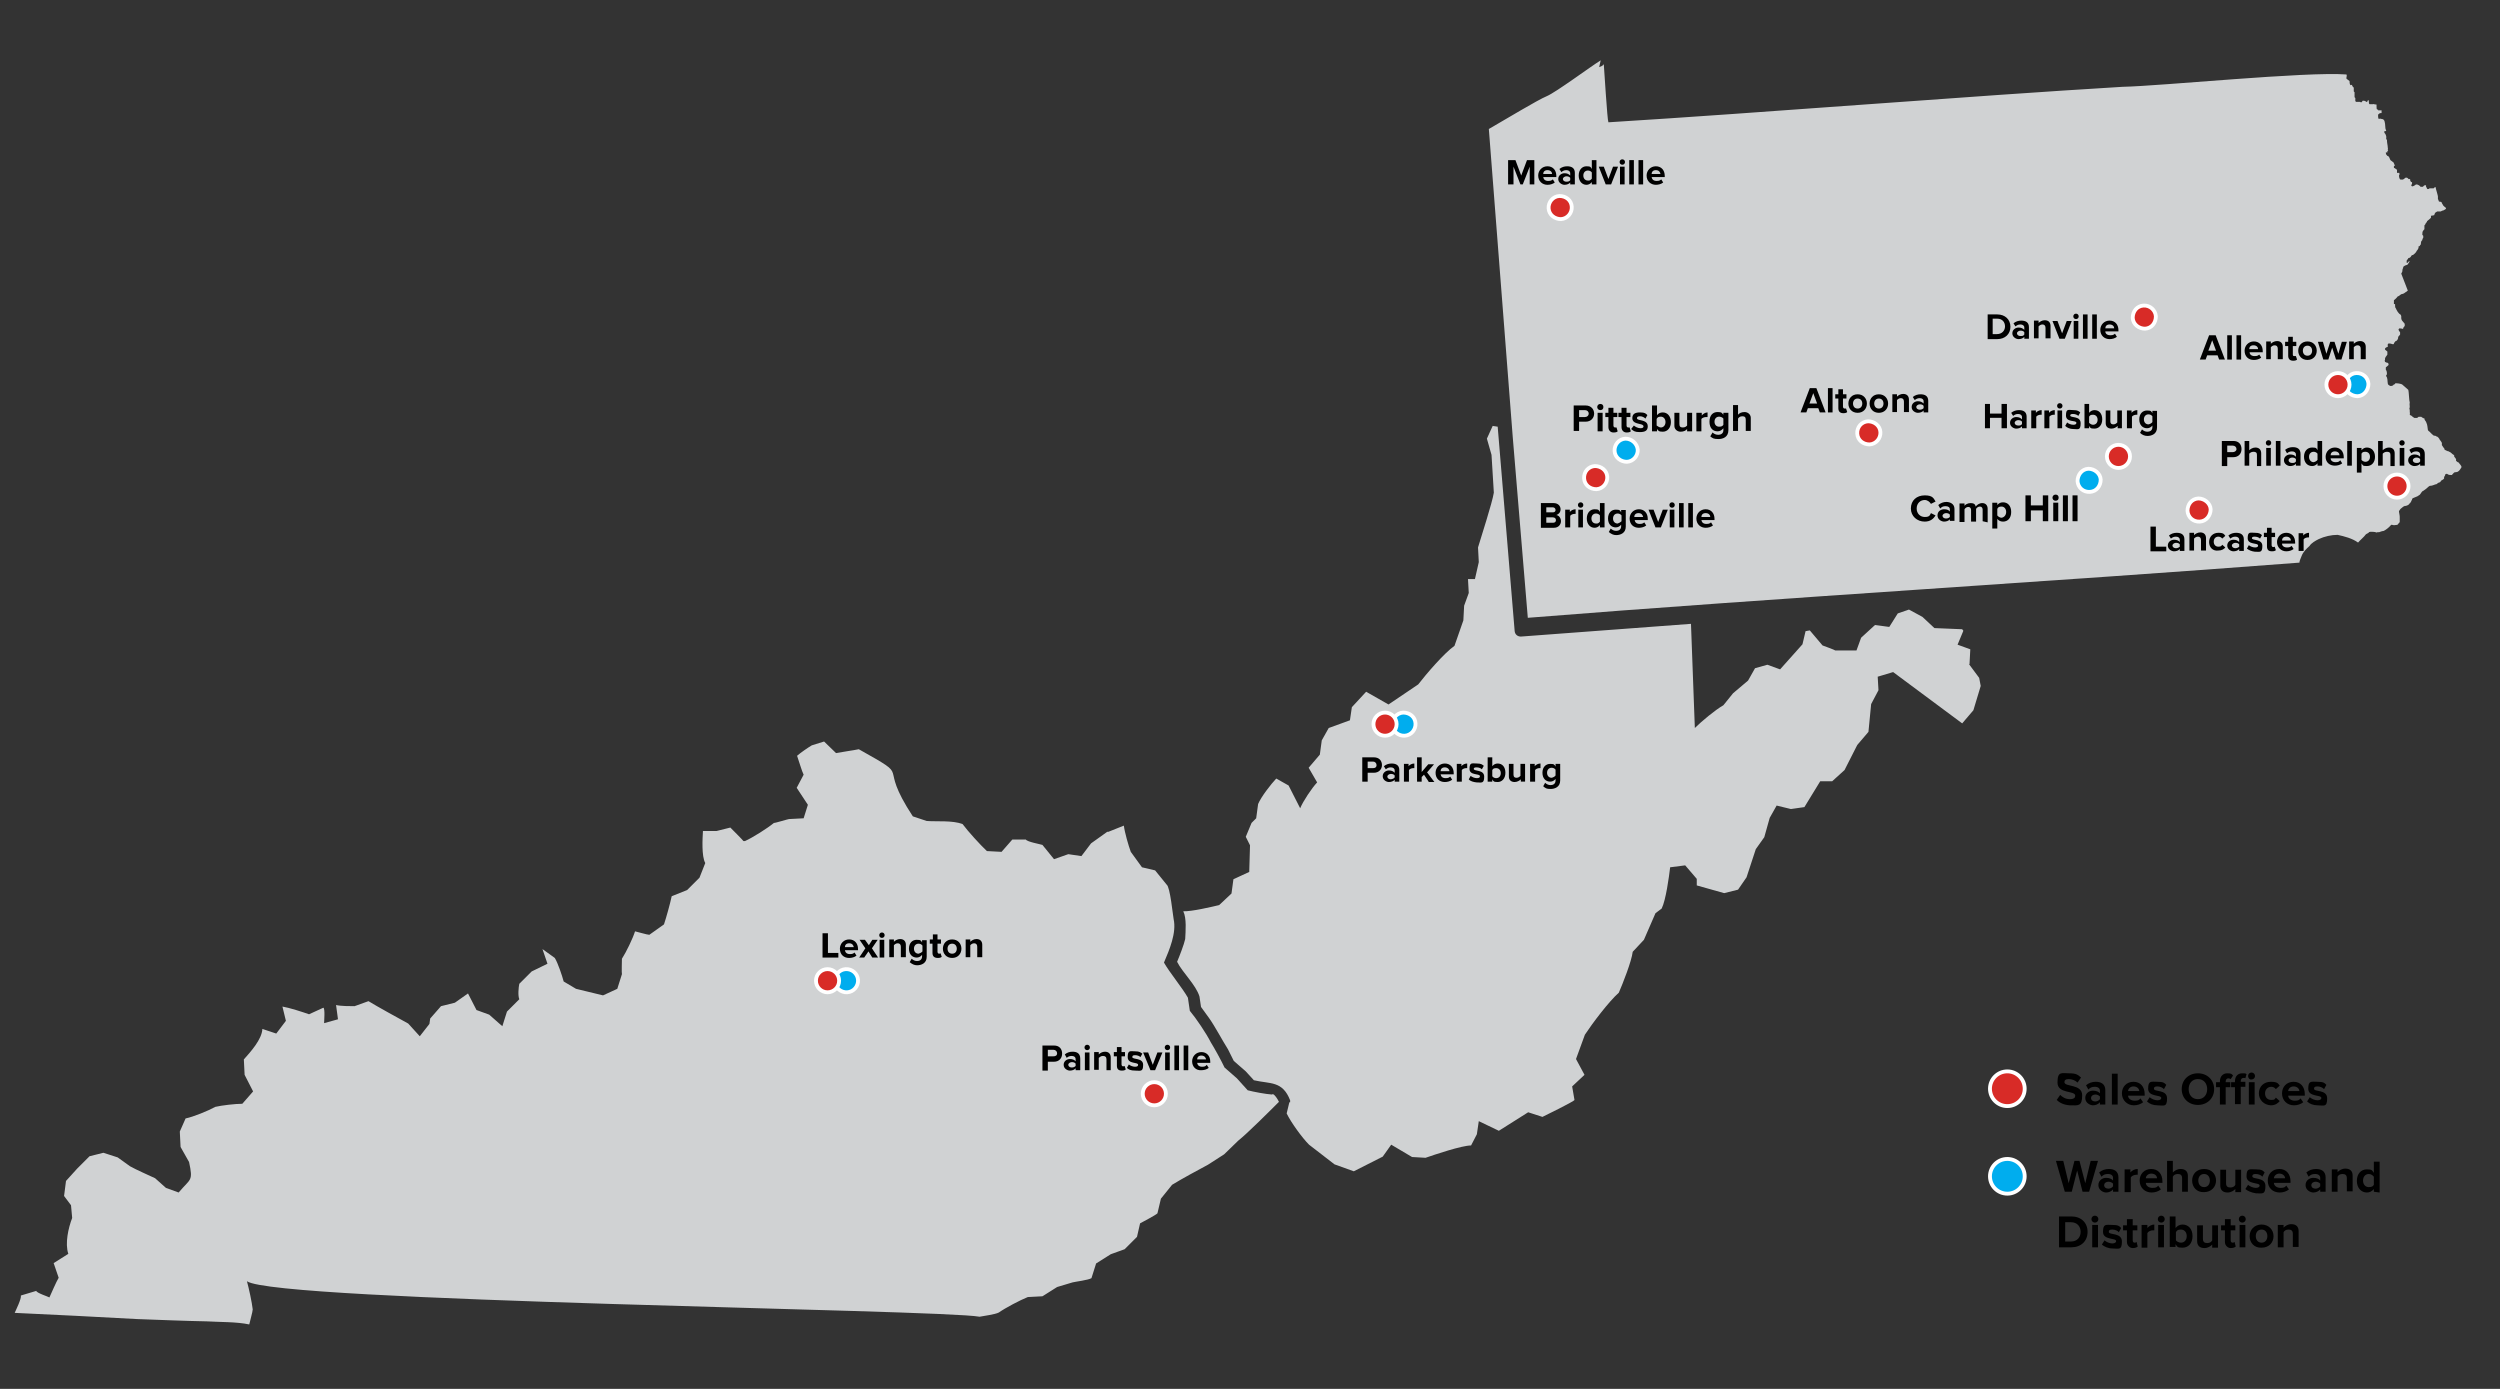 <svg xmlns="http://www.w3.org/2000/svg" id="Layer_1" viewBox="0 0 648 360"><rect x="0" y="0" width="648" height="360" fill="#333333" stroke="none"/><g><path d="M414.5,17.4c.4-.2,1-.3,1.2-.8.1,1,.9,14.6,1.2,15.1,40.4-2.5,93.3-6.8,133.3-9.2,10-.2,47.6-4,58-3.2.1.1.1.5,0,.7h0v.2h0v.2h0c.2.2.6.4.8.6,0,.3,0,.9.3,1.1h0c0,0,0,0,0,0h0c0,0,0,0,0,0h0c0-.1.3-.1.3-.1h0c.1.3.3.6.5.7h0c0,0,0,.2,0,.2v.4h0v.4l.2.2v.2h0v.4h0v.2h0v.5h0c0,0,0,0,0,0l.2.2v.2h0v.2h0v.2h0v.2l.2.2h1c0,0,.2.1.2.1h.2c0,0,0,0,0,0h0c.1,0,.2-.3.3-.4.3,0,.5,0,.7.1l.2.2h.2l.2-.2h0c0-.1,0-.2,0-.2h.3v.3h0c0,.3,0,.6.2.7h.9c0-.1.2,0,.2,0,.2,0,.4.1.7.1h0v.3h0v.4h0c0,.2.1.3,0,.4h0l.2.2h.2c0,0,0,0,0,0h0v.2h.9c0,0,0,0,0,0v.4h0v.3h-.2c-.3,0-.5.2-.7.4h0c0,0,0,.2,0,.2,0,0,0,.2,0,.3,0,.1.1.3,0,.4l.2.2c.2,0,.4-.1.6,0,.2.1.4,0,.6.2.5.4.4,1.7.5,2.3,0,.1.2.5.2.6h0c0,.1-.5.1-.5.1h0c0,.3,0,.5.2.6.2.3.4.8.3,1.2h0v.2h0c0,0,.2.3.2.3h0c0,0,0,.2,0,.2,0,.5.2,1.2.2,1.7,0,.1.1.4,0,.5,0,0,.1.3.1.4h-.2c0,0,0,0,0,0h0c0,0,0,0,0,0h0v.2h0v.2h-.4c0,.1,0,.1,0,.1,0,0,.1.2,0,.3h0c0,0,.3.4.4.5.5,0,.6.8.8,1.1.2.2.6.4.8.6.1.2.2.5.3.7h0v.2h-.2v.3h0v.2c.2,0,.6.4.8.5v.2h0v.2h0v.4h.4c0,0,.2,0,.2,0h0c0,.2.1.4,0,.5-.2.2,0,1,.2,1.2.2,0,.6.1.8,0,.2-.1.5-.4.7-.5.1,0,.3.1.4.1l.3.3h.2c0,0,.2,0,.2,0v.2h0c0,.3.2.5.3.6h.2c0,.1,0,.1,0,.1h0c0,.3,0,.5-.2.6v.2l.2.2c.3,0,.8-.3,1-.5h.2c.3,0,.8.3,1,.6h.6l.2-.2h0c.1-.2.4-.2.6-.2,0,.1.1.3,0,.4.2.1.2.5.4.6.2,0,.4,0,.5-.2h.7c0,0,.4,0,.4,0l.3-.3h.2c0,.4.7,2.3.6,2.6h0v.3h0v.2c.1.1.2.3.2.5h0c.1.2.4.2.6.2l.2.2c0,.2.2.4.3.6,0,.2.6.6.8.8,0,.4-.4.4-.6.6-.2,0-.6.2-.8.3,0,0-.9,0-.9,0-.2.1-.4.3-.6.4v.2c0,0-.2.3-.2.4h0c0,0-.3,0-.3,0h0c0,.1-.5.1-.5.1h0c0,0,0,0,0,0v.3h0v.2h0c-.3.4-.7.6-1,.9h0c0,.3-.5.6-.5.9l-.2.2v.2h0v.5h0v.3l-.2.2h0c-.1.2-.4.5-.3.7h0c0,.3-.1.4,0,.6l.2.2v.5h0c-.2.2-.2.5-.3.7-.2.1-.3.4-.3.6h0c0,.3,0,.5-.2.6,0,0-.1.3-.2.3h-.2v.2h0c0,.4-.3.8-.5,1-.1.4-.7.9-1,1.1h-.2l-.2.2h0c0,0,0,0,0,0h0c0,.1-.2.3-.2.3h0l-.2.2h-.2c0,.1-.2.1-.2.1h0c0,0,0,0,0,0,0,.3-.5.5-.4.8h0v.4h.3c0-.1,0-.1,0-.1l.3-.3h.2c0,0,0,0,0,0h0c-.2.3-.4.7-.6.9-.1,0-.5.2-.6.2-.1.1-.4.2-.5.4h0c0,0,0,.2,0,.2h0c-.1.2-.2.4-.2.6h0c0,0,0,0,0,0h0c0,.1,0,.2,0,.2,0,.2-.2.5-.3.7l1.7,4.4c-.2.2-.5.4-.7.5-.2.2-.6.4-.9.4h0c-.3.1-.7.6-1,.6-.2.3-.7.8-1,1v.3h0v.3h0c0,0,0,.2,0,.2h0c0,0,0,.2,0,.2h.3c0,.1,0,.1,0,.1h0v.2h0c0,.3,0,.6.2.8.2.5.7,1.4,1.2,1.6h0c0,0,.2.3.2.4h0v.5h0c0,.4.2.7.4.9.1.1.4.5.5.6v.6c-.2.1-.3.4-.4.5h0c0,0,0,.2,0,.2h-.3c0-.1-.7-.1-.7-.1l-.2.2c0,.3.2.6.4.8v.6l-.5.6h0c0,0,0,.2,0,.2,0,.3-.3.9-.7.9,0,.1-.5.5-.4.7h0c0,0,0,0,0,0h0c0,.1-.3.1-.3.1h0c-.4-.1-.5-.2-1.1-.2l-.2.2v.3h0c0,.2,0,.3,0,.4-.2,0-.6.2-.7.4v.3l.6.5c0,0,0,.2,0,.3h0v.2h0v.3c-.3.4-.7.8-.6,1.3-.2.3,0,.4,0,.6h0c.2,0,.5.3.7.2,0,0,.2.2.2.3h0v.3c-.2.2-.5.4-.7.6v.2h0v.4h0c0,0,0,0,0,0h0c.3.3.3,1,.3,1.3h0c0,0-.2,0-.2,0h0v.4c.4.4.3,1.3.4,1.8,0,.4.3.5.6.7.1,0,.3,0,.4,0,.2,0,.5-.2.6-.4h.2l.2-.3c.5,0,1.2.1,1.7.3l1.6,1.4c.2.4.2,2.8.4,3.2h0c0,.4-.1.7,0,1h0c0,.2,0,.5-.1.6,0,.2.1.3.1.5h0v.3h0c0,.4.1.6,0,.9,0,0,.3.2.4.2.2.2.6.5.8.6h.6c.2,0,.4-.2.5-.3h.7l.2.2c.1,0,.3.1.4.2h.2c0,.1,0,.1,0,.1,0,.4.4.6.5,1,.3.6.3,1.3.4,1.9,0,.2.5.5.6.6,0,.1.2.3.3.3,0,.2.4.3.5.5.2.2.6,0,.8.3.4,0,.8.6.9.9.2.2.4.5.5.7,0,.1.1.4,0,.6.2.3.5.8.7,1h0c0,0,0,.2,0,.2,0,0,.7.4.8.4.2,0,.4.1.5.2.2,0,.4.3.6.4.1.2.5.3.6.5h0c0,0,.1.2,0,.3.2.3.6.6.5.9h0v.2c0,0,.5.5.6.4h0c0,0,0,0,0,0l.2.2h0c0,.1.3.4.3.4.1.2.4.5.3.7-.2.3-.5.9-.9,1.1,0,.1-.8.2-.9.2-.2.1-.5.5-.7.7-.4,0-.9,0-1.2-.3h-.3c0,.1-.2.1-.2.1h0c0,.3-.2.6-.3.7v.4c-.2.3-.6.4-.8.6h0c0,.1-.3.4-.3.4h0c0,0-.2,0-.2,0h0c0,.1-.2.1-.2.1-.2.1-.5.5-.7.4h0c-.5.2-1,.4-1.5.4-.3.1-.7.6-1,.8-.2.2-.5.3-.7.5-.4.1-.6.7-.9,1-.2.1-.4.3-.6.4-.4.2-.8.3-1.2.5h0c0,0-.2.2-.2.2v.2c-.2.2-.2.5-.4.7,0,.1-.2.3-.3.3,0,.3-.9.7-1.2.6,0,0-.3.2-.4.2,0,0-.6.5-.6.5-.2.1-.3.5-.5.6,0,.4.2,1.1.2,1.5h0c0,.2,0,.4,0,.5,0,.3,0,.7,0,.9-.2.2-.4.5-.6.7-.2,0-.6.1-.9.1-.1,0-.4-.1-.5-.1h0c0,0-.2,0-.2,0l-.2.2h0c-.5.6-1.2,1.1-1.8,1.4-.4,0-.8.2-1.1.3-.2,0-.6,0-.7.1-.4-.2-1.1-.2-1.6-.2,0,0-.3.1-.4.1h0c0,.1,0,.1,0,.1-.2.2-.6.3-.8.5-.4.6-1.5,1.5-2,2.1-1.5-1.1-3.5-1.6-5.3-2-1.6,0-3.4.4-4.9,1.1-.8.4-1.9,1-2.4,1.8-.8.7-1.6,1.5-2,2.5-.1.2-.3.7-.4,1-.1.2-.2.6-.2.8-64.9,5-135,9.1-200,14.3l-3.9-46.8h0c0,0-6.2-79.9-6.2-79.9,4.7-2.7,12.6-7.5,15-8.5s11.4-7.7,14-9.3Z" fill="#d0d2d3"></path><path d="M329.7,283.7c-1.6-.1-4.8-.7-6.3-1.1,0,0-2.8-3.1-2.8-3.1l-3.2-2.8c-.8-1.7-2.6-5-3.6-6.6-1.1-2.2-3.8-6.2-5.4-8.1,0,0-.5-3.4-.5-3.4-1.4-2.5-4.8-6.6-6.2-9.1,1.4-3.3,3.3-7.7,2.5-11.3-.2-1-.9-8.3-1.8-8.9,0,0-3-3.7-3-3.7,0,0-3.4-.8-3.4-.8l-2.9-4c-.6-1.6-1.6-5.1-1.8-6.8l-4,1.6h-.3l-4.2,3-2.5,3.3-3.4-.5-3.7,1.3-3-3.7c-.6-.2-4-.8-4.3-1.4,0,0-3.5,0-3.5,0l-2.8,3.2-3.8-.2c-1.7-1.6-4.9-5.1-6.3-7-2.6-1-6.6-.6-9.3-.8,0,0-3.6-1.2-3.6-1.2-9.7-14.8.6-9.2-14-17.4-1.4.3-4.4.7-5.9,1l-3.1-3-3.2,1c-1,.6-2.9,1.9-3.8,2.7.3.8,1.3,4.2,1.7,4.9l-1.8,3.4,2.9,4.4-1.1,3.5-3.8.2c-.2,0-3.8,1.1-3.9,1-1.7,1.4-5.5,3.8-7.5,4.7h-.4c0-.1-3.4-3.5-3.4-3.5l-3.6.9h-3.5c-.1,1.9-.4,6.5.6,8.3l-1.5,3.8-3.2,3.2-4,1.6c-.4,1.9-1.4,5.5-2,7.3,0,0-3.8,2.7-3.8,2.7-.5,0-3.2-.8-3.7-.9-.6,1.9-2.3,5.4-3.4,7.1,0,.2-.1,3.9,0,4,0,0-1.2,3.8-1.2,3.8l-3.7,1.7c-1.7-.4-5.3-1.3-7-1.7,0,0-3.2-1.9-3.2-1.9-.4-1.5-1.5-4.8-2.3-6.1,0,0-3.2-2.3-3.2-2.3l1.3,3.8-4.1,2-3.2,3.2c-.2.9-.4,3.1,0,4l-3.2,3.2-1.2,3.8-3.4-3-3.3-1.2-2.2-4.3-3.4,2.4-3.6.9-2.8,3.2-.2,1.4-2.5,3.2-3-3.3c-2.2-1.2-8.2-4.5-10.3-5.8l-3.6,1.3c-1.2,0-3.6,0-4.8-.3l.5,3.7-3.6,1c0-.4.3-3.9-.2-4l-3.7,1.7c-1.7-.6-5.1-1.7-6.9-2l.9,3.7-2.5,3.3-3.6-1.2c-.1,2.7-3.1,6-4.8,7.9l.2,4,2.2,4.3-2.8,3.2c-1.8,0-5.3.4-7,.8-1.8,1-5.7,2.6-7.7,3l-1.5,3.4.2,4,2.2,3.9c1.1,5.1.4,4.2-2.7,7.9l-3.3-1.2-2.8-2.5c-1.7-.8-4.9-2.2-6.5-3.1,0,0-3.2-2.3-3.2-2.3l-3.7-1.2-3.6.9-3.2,3.2-2.9,3.2-.5,3.9,1.8,2.4.3,3.3c-1,2.6-1.9,6.6-1,9.3l-3.8,2.4,1.3,3.8c-.6,1-1.9,4-2.4,5.1-.3-.2-3.4-1.2-3.4-1.7l-4,1.2c.2.8-1.3,3.8-1.6,4.5,10.4.5,21.2,1,31.6,1.6,5.5.2,12.7.5,18.2.6,3.3.2,7.8.1,11,.8.1-.6.9-3.3.9-3.9-.2-1.8-1-5.5-1.5-7.3,7.6,5.3,179.6,7.3,189.9,9.2,1-.2,4.1-.6,5-1.1,1.7-1.2,5.5-3.2,7.5-4,0,0,3.8-.2,3.8-.2l3.8-2.4,4-1.2c.8-.2,4.1-.6,4.9-1.1l1.2-3.8,3.8-2.4,3.6-1.3,3.2-3.2.8-3.5c.7-.4,4-2.1,4.5-2.6l.9-3.8,2.9-3.6c2.6-1.6,6.7-3.8,9.3-5.2,0,0,4.2-2.7,4.2-2.7l3.6-3.5c2.4-1.9,8.3-7.8,10.6-10.1-.4-.8-1.1-1.9-1.6-2Z" fill="#d0d2d3"></path><path d="M510.5,172.1l.2-3.8-3.3-1.2,1.5-3.6-.3-.4-7.2-.3-3.1-2.9-3.5-1.9-2.9,1-2.2,3.5-3.7-.5-3.6,3.3-1.2,3.3h-5.5c0-.1-3.3-1.3-3.3-1.3l-3.3-3.9-1.1.2-.8,3.4-5.8,6.5-3.3-1.2-3.2.9-1.8,3.2-3.9,3.3-2.5,3.1c-2.1,1.2-5.7,4.2-7.4,5.9l-1-27-44.1,3.3c-.8,0-1.5-.5-1.6-1.4,0,0-4.4-53-4.4-53l-1.3-.2-1.5,3.3,1.2,4.2.6,9.8c-.4,2.6-3.3,11.5-4.1,14.2,0,0,.2,3.8.2,3.8l-1,4.4h-1.8c0,.1.2,3.6.2,3.6l-1.2,3.3-.2,3.8-2.3,6.6c-2.7,1.9-7.4,7.4-9.4,10,0,0-7.7,5.2-7.7,5.2l-5.8-3.3-3.7,4-.5,3.4-5.5,2-1.8,3.2-.5,3.7-2.9,3.4,2.2,3.8c-1.4,1.5-3.6,4.8-4.4,6.7l-3-5.9-3.2-1.8c-1.4,1.5-3.9,4.7-4.7,6.6,0,0-.5,3.7-.5,3.7l-1.2,1.2-1.5,3.6,1.1,2.2-.2,6.9-4.1,1.9-.5,3.7-3.2,3c-2.1.5-7.2,1.7-9.3,1.6.9,1.8.6,5.2.5,7.2-.3,1.4-1.5,4.5-2.1,5.9,1.4,2.8,4.9,6,5.8,9,0,0,.4,2.7.4,2.7l2.1,2.9c1.5,2.1,3.5,5.9,4.9,8.1,0,0,1.5,3,1.5,3l3.1,2.7,2.1,2.3c4.3,1,7.4.1,9.4,5.2h0c0,.2,0,.3,0,.5h-.2s-.7,2.9-.7,2.9c1.1,2.3,4,6.3,5.8,8.1,0,0,6.6,5.1,6.6,5.1l5,1.8,7.5-3.8,2.2-3.1,5.4,3.2,3.5.2c2.3-.8,9.4-3.2,11.8-3.2l1.5-2.9.5-3.4,5.2,2.5,7.6-4.8,3.7,1.2c.4-.2,8.4-4.1,8.3-4.4l-.6-3.5,3.2-3-2.2-4.1,2.3-6.3c1.9-2.9,6.2-8.6,8.8-10.9,1-2.3,3.3-8.1,3.6-10.6,0,0,2.9-3.1,2.9-3.1l3-6.9,1.6-1.2c1.1-2.2,1.9-8.2,2.2-10.7l3.9-.5,3,3.5v1.7c0,0,7.1,2,7.1,2l3.6-.9,2.2-3.2,2.4-7.3,2.2-3.1,1.4-5,1.8-3.2,3.7.9,3.5-.5,4.1-6.7h3.1c0,0,3.2-2.9,3.2-2.9l3.3-6.5,2.9-3.4.7-7.2,1.9-3.6-.2-3.5,4-1.2,17.9,13.3,2.9-3.4,1.9-6.3-.4-2.1-2.6-3.5Z" fill="#d0d2d3"></path></g><g id="key"><g><g><path d="M533.1,285.1l.9-1.3c.6.6,1.4,1.1,2.5,1.1s1.4-.4,1.4-.9c0-1.4-4.6-.4-4.6-3.4s1.1-2.4,3-2.4,2.3.4,3.1,1.1l-.9,1.3c-.6-.6-1.5-.9-2.3-.9s-1.1.3-1.1.8c0,1.3,4.6.4,4.6,3.4s-1.1,2.6-3.2,2.6c-1.5-.1-2.6-.6-3.4-1.4Z"></path><path d="M544.3,286.3v-.6c-.4.5-1.1.8-1.8.8s-2-.6-2-1.9,1.1-1.9,2-1.9,1.5.3,1.8.7v-.7c0-.6-.5-1-1.3-1s-1.2.2-1.7.7l-.6-1.1c.7-.6,1.6-.9,2.5-.9,1.3,0,2.5.5,2.5,2.2v3.7h-1.4ZM544.3,284.9v-.7c-.3-.3-.7-.5-1.2-.5s-1.1.3-1.1.9.5.9,1.1.9c.5,0,1-.3,1.2-.6Z"></path><path d="M547.4,286.3v-8h1.5v8h-1.5Z"></path><path d="M550,283.4c0-1.7,1.2-3,3-3s2.9,1.3,2.9,3.2v.4h-4.3c0,.7.7,1.3,1.7,1.3s1.2-.2,1.5-.6l.7,1c-.6.5-1.5.8-2.4.8-1.7,0-3.1-1.3-3.1-3.1ZM553,281.6c-.9,0-1.4.7-1.4,1.2h2.9c0-.5-.5-1.2-1.5-1.2Z"></path><path d="M556.5,285.5l.7-1.1c.4.4,1.3.8,2,.8s1-.3,1-.6c0-.9-3.4-.2-3.4-2.4s.8-1.8,2.4-1.8,1.8.3,2.3.8l-.6,1.1c-.4-.4-1-.7-1.7-.7s-.9.2-.9.6c0,.9,3.4.1,3.4,2.5s-.9,1.8-2.5,1.8c-1.1,0-2.1-.4-2.7-1Z"></path><path d="M565.5,282.3c0-2.4,1.8-4.1,4.2-4.1s4.2,1.7,4.2,4.1-1.8,4.1-4.2,4.1-4.2-1.7-4.2-4.1ZM572.1,282.3c0-1.5-.9-2.6-2.4-2.6s-2.4,1.1-2.4,2.6.9,2.6,2.4,2.6,2.4-1.1,2.4-2.6Z"></path><path d="M575.4,286.3v-4.5h-1v-1.3h1v-.2c0-1.3.8-2.1,1.9-2.1s1.2.2,1.5.6l-.6.9c-.2-.1-.4-.2-.6-.2-.4,0-.7.3-.7.8v.2h1.2v1.3h-1.2v4.5h-1.5ZM579.3,286.3v-4.5h-1v-1.3h1v-.2c0-1.4.8-2.1,1.9-2.1s.8.1,1.1.2l-.3,1.1c0-.1-.3-.1-.5-.1-.4,0-.7.3-.7.8v.2h1.2v1.3h-1.2v4.5h-1.5ZM582.7,278.9c0-.5.4-.9.9-.9s.9.4.9.9-.4.9-.9.9c-.5.1-.9-.4-.9-.9ZM582.9,286.3v-5.8h1.5v5.8h-1.5Z"></path><path d="M585.5,283.4c0-1.8,1.3-3,3.1-3s1.9.5,2.3,1l-1,.9c-.3-.4-.7-.6-1.2-.6-.9,0-1.6.7-1.6,1.7s.6,1.7,1.6,1.7.9-.2,1.2-.6l1,.9c-.4.5-1.1,1.1-2.3,1.1-1.8-.1-3.1-1.4-3.1-3.1Z"></path><path d="M591.5,283.4c0-1.7,1.2-3,3-3s2.9,1.3,2.9,3.2v.4h-4.3c0,.7.7,1.3,1.7,1.3s1.2-.2,1.5-.6l.7,1c-.6.5-1.5.8-2.4.8-1.8,0-3.1-1.3-3.1-3.1ZM594.5,281.6c-.9,0-1.4.7-1.4,1.2h2.9c0-.5-.5-1.2-1.5-1.2Z"></path><path d="M598,285.5l.7-1.1c.4.4,1.3.8,2,.8s1-.3,1-.6c0-.9-3.4-.2-3.4-2.4s.8-1.8,2.4-1.8,1.8.3,2.3.8l-.6,1.1c-.4-.4-1-.7-1.7-.7s-.9.2-.9.6c0,.9,3.4.1,3.4,2.5s-.9,1.8-2.5,1.8c-1.1,0-2.1-.4-2.7-1Z"></path></g><circle cx="520.3" cy="282.2" r="4.5" fill="#d82b27" stroke="#fff" stroke-miterlimit="10"></circle><g><path d="M539.8,308.9l-1.4-5.5-1.4,5.5h-1.8l-2.3-8h1.9l1.4,5.8,1.5-5.8h1.3l1.5,5.8,1.4-5.8h1.9l-2.3,8h-1.7Z"></path><path d="M547.7,308.9v-.6c-.4.5-1.1.8-1.8.8s-2-.6-2-1.9,1.1-1.9,2-1.9,1.5.3,1.8.7v-.7c0-.6-.5-1-1.3-1s-1.2.2-1.7.7l-.6-1.1c.7-.6,1.6-.9,2.5-.9,1.3,0,2.5.5,2.5,2.2v3.7h-1.4ZM547.7,307.5v-.7c-.3-.3-.7-.5-1.2-.5s-1.1.3-1.1.9.5.9,1.1.9c.4,0,.9-.2,1.2-.6Z"></path><path d="M550.7,308.9v-5.8h1.5v.8c.4-.5,1.1-.9,1.9-.9v1.5h-.4c-.5,0-1.2.3-1.4.7v3.8h-1.6Z"></path><path d="M554.6,306c0-1.7,1.2-3,3-3s2.9,1.3,2.9,3.2v.4h-4.3c0,.7.7,1.3,1.7,1.3s1.2-.2,1.5-.6l.7,1c-.6.5-1.5.8-2.4.8-1.7,0-3.1-1.2-3.1-3.1ZM557.6,304.2c-.9,0-1.4.7-1.4,1.2h2.9c0-.5-.4-1.2-1.5-1.2Z"></path><path d="M565.6,308.9v-3.5c0-.8-.4-1.1-1.1-1.1s-1.1.3-1.3.7v3.9h-1.5v-8h1.5v3c.4-.4,1.1-.9,2-.9,1.3,0,1.9.7,1.9,1.8v4.1h-1.5Z"></path><path d="M568.2,306c0-1.6,1.1-3,3.1-3s3.1,1.4,3.1,3-1.2,3-3.1,3c-1.9.1-3.1-1.3-3.1-3ZM572.8,306c0-.9-.5-1.7-1.5-1.7s-1.5.8-1.5,1.7.5,1.7,1.5,1.7,1.5-.8,1.5-1.7Z"></path><path d="M579.4,308.9v-.7c-.4.4-1.1.9-2,.9-1.3,0-1.9-.7-1.9-1.8v-4.1h1.5v3.5c0,.8.4,1.1,1.1,1.1s1.1-.3,1.3-.7v-3.9h1.5v5.8h-1.5Z"></path><path d="M582,308.2l.7-1.1c.4.4,1.3.8,2,.8s1-.3,1-.6c0-.9-3.4-.2-3.4-2.4s.8-1.8,2.4-1.8,1.8.3,2.3.8l-.6,1.1c-.3-.4-1-.7-1.7-.7s-.9.2-.9.6c0,.9,3.4.1,3.4,2.5s-.9,1.9-2.5,1.9c-1.2-.2-2.1-.6-2.7-1.1Z"></path><path d="M587.8,306c0-1.7,1.2-3,3-3s2.9,1.3,2.9,3.2v.4h-4.3c0,.7.7,1.3,1.7,1.3s1.2-.2,1.5-.6l.7,1c-.6.5-1.5.8-2.4.8-1.8,0-3.1-1.2-3.1-3.1ZM590.8,304.2c-.9,0-1.4.7-1.4,1.2h2.9c0-.5-.5-1.2-1.5-1.2Z"></path><path d="M601.4,308.9v-.6c-.4.5-1.1.8-1.8.8s-2-.6-2-1.9,1.1-1.9,2-1.9,1.5.3,1.8.7v-.7c0-.6-.5-1-1.3-1s-1.2.2-1.7.7l-.6-1.1c.7-.6,1.6-.9,2.5-.9,1.3,0,2.5.5,2.5,2.2v3.7h-1.4ZM601.4,307.5v-.7c-.3-.3-.7-.5-1.2-.5s-1.1.3-1.1.9.5.9,1.1.9c.4,0,.9-.2,1.2-.6Z"></path><path d="M608.3,308.9v-3.5c0-.8-.4-1.1-1.1-1.1s-1.1.3-1.3.7v3.9h-1.5v-5.8h1.5v.7c.4-.4,1.1-.9,2-.9,1.3,0,1.9.7,1.9,1.8v4.1h-1.5Z"></path><path d="M615.3,308.9v-.7c-.5.6-1.1.9-1.8.9-1.4,0-2.6-1.1-2.6-3s1.1-3,2.6-3,1.3.3,1.8.9v-2.9h1.5v8l-1.5-.2h0ZM615.3,307.1v-2.1c-.3-.4-.8-.7-1.3-.7-.9,0-1.5.7-1.5,1.7s.6,1.7,1.5,1.7,1.1-.3,1.3-.6Z"></path><path d="M533.7,323.3v-8h3.2c2.5,0,4.2,1.6,4.2,4s-1.7,4-4.2,4h-3.2ZM539.3,319.3c0-1.4-.9-2.5-2.5-2.5h-1.5v5h1.5c1.6,0,2.5-1.1,2.5-2.5Z"></path><path d="M542.1,316c0-.5.4-.9.9-.9s.9.4.9.9-.4.9-.9.9-.9-.4-.9-.9ZM542.3,323.3v-5.8h1.5v5.8h-1.5Z"></path><path d="M544.8,322.6l.7-1.1c.4.4,1.3.8,2,.8s1-.3,1-.6c0-.9-3.4-.2-3.4-2.4s.8-1.8,2.4-1.8,1.8.3,2.3.8l-.6,1.1c-.3-.4-1-.7-1.7-.7s-.9.2-.9.6c0,.9,3.4.1,3.4,2.5s-.9,1.8-2.5,1.8c-1.1,0-2.1-.5-2.7-1Z"></path><path d="M551.3,321.9v-3h-1v-1.3h1v-1.6h1.5v1.6h1.2v1.3h-1.2v2.6c0,.4.2.6.5.6s.4-.1.5-.2l.3,1.2c-.2.2-.6.4-1.3.4s-1.5-.6-1.5-1.6Z"></path><path d="M555.1,323.3v-5.8h1.5v.8c.4-.5,1.1-.9,1.8-.9v1.5h-.4c-.5,0-1.2.3-1.4.7v3.8h-1.5Z"></path><path d="M559.3,316c0-.5.4-.9.9-.9s.9.4.9.9-.4.9-.9.9-.9-.4-.9-.9ZM559.4,323.3v-5.8h1.5v5.8h-1.5Z"></path><path d="M562.4,323.3v-8h1.5v3c.5-.6,1.1-.9,1.8-.9,1.5,0,2.6,1.1,2.6,3s-1.1,3-2.6,3-1.3-.3-1.8-.9v.7h-1.5ZM565.3,322.1c.9,0,1.5-.7,1.5-1.7s-.6-1.7-1.5-1.7-1.1.3-1.3.7v2.1c.2.3.8.6,1.3.6Z"></path><path d="M573.4,323.3v-.7c-.4.4-1.1.9-2,.9-1.3,0-1.9-.7-1.9-1.8v-4.1h1.5v3.5c0,.8.4,1.1,1.1,1.1s1.1-.3,1.3-.7v-3.9h1.5v5.8h-1.5Z"></path><path d="M576.7,321.9v-3h-1v-1.3h1v-1.6h1.5v1.6h1.2v1.3h-1.2v2.6c0,.4.2.6.5.6s.4-.1.5-.2l.3,1.2c-.2.2-.6.4-1.3.4s-1.5-.6-1.5-1.6Z"></path><path d="M580.3,316c0-.5.4-.9.9-.9s.9.4.9.9-.4.9-.9.9-.9-.4-.9-.9ZM580.5,323.3v-5.8h1.5v5.8h-1.5Z"></path><path d="M583.1,320.4c0-1.6,1.2-3,3.1-3s3.1,1.4,3.1,3-1.1,3-3.1,3c-1.9.1-3.1-1.3-3.1-3ZM587.7,320.4c0-.9-.5-1.7-1.5-1.7s-1.5.8-1.5,1.7.5,1.7,1.5,1.7,1.5-.8,1.5-1.7Z"></path><path d="M594.3,323.3v-3.5c0-.8-.4-1.1-1.1-1.1s-1.1.3-1.3.7v3.9h-1.5v-5.8h1.5v.7c.4-.4,1.1-.9,2-.9,1.3,0,1.9.7,1.9,1.8v4.1h-1.5Z"></path></g><circle cx="520.3" cy="304.9" r="4.5" fill="#00adee" stroke="#fff" stroke-miterlimit="10"></circle></g></g><g id="enlarged_states"><g><path d="M399.4,136.7v-6.3h3.3c1.2,0,1.8.8,1.8,1.6s-.5,1.3-1.1,1.5c.7.1,1.2.8,1.2,1.6s-.6,1.7-1.8,1.7h-3.4ZM403.2,132.2c0-.4-.3-.7-.7-.7h-1.7v1.3h1.7c.4,0,.7-.2.7-.6ZM403.3,134.8c0-.4-.3-.7-.8-.7h-1.7v1.4h1.7c.5,0,.8-.2.8-.7Z"></path><path d="M405.7,136.7v-4.6h1.2v.6c.3-.4.9-.7,1.5-.7v1.2h-.3c-.4,0-.9.2-1.1.5v3h-1.3Z"></path><path d="M409,130.9c0-.4.3-.7.7-.7s.7.3.7.7-.3.7-.7.7c-.4,0-.7-.3-.7-.7ZM409.1,136.7v-4.6h1.2v4.6h-1.2Z"></path><path d="M414.7,136.7v-.6c-.4.5-.9.7-1.4.7-1.1,0-2-.9-2-2.4s.9-2.4,2-2.4,1.1.2,1.4.7v-2.3h1.2v6.3h-1.2ZM414.7,135.2v-1.6c-.2-.3-.6-.5-1-.5-.7,0-1.2.5-1.2,1.3s.5,1.3,1.2,1.3c.4.1.8-.2,1-.5Z"></path><path d="M417,137.9l.5-.9c.4.4.9.6,1.4.6s1.3-.2,1.3-1.2v-.4c-.4.5-.9.7-1.4.7-1.1,0-2-.8-2-2.3s.9-2.3,2-2.3,1.1.2,1.4.7v-.6h1.2v4.3c0,1.7-1.4,2.2-2.5,2.2-.7,0-1.3-.3-1.9-.8ZM420.3,135.1v-1.5c-.2-.3-.6-.5-1-.5-.7,0-1.2.5-1.2,1.3s.5,1.3,1.2,1.3c.3-.1.7-.3,1-.6Z"></path><path d="M422.4,134.4c0-1.3,1-2.4,2.4-2.4s2.3,1,2.3,2.5v.3h-3.4c.1.6.5,1,1.3,1s.9-.2,1.2-.4l.5.8c-.5.4-1.2.6-1.9.6-1.4,0-2.4-.9-2.4-2.4ZM424.7,133c-.8,0-1.1.5-1.1,1h2.3c-.1-.5-.4-1-1.2-1Z"></path><path d="M429.1,136.7l-1.8-4.6h1.3l1.2,3.2,1.2-3.2h1.3l-1.8,4.6h-1.4Z"></path><path d="M432.7,130.9c0-.4.3-.7.7-.7s.7.3.7.7-.3.7-.7.7c-.4,0-.7-.3-.7-.7ZM432.8,136.7v-4.6h1.2v4.6h-1.2Z"></path><path d="M435.2,136.7v-6.3h1.2v6.3h-1.2Z"></path><path d="M437.6,136.7v-6.3h1.2v6.3h-1.2Z"></path><path d="M439.7,134.4c0-1.3,1-2.4,2.4-2.4s2.3,1,2.3,2.5v.3h-3.4c.1.6.5,1,1.3,1s.9-.2,1.2-.4l.5.8c-.5.4-1.2.6-1.9.6-1.3,0-2.4-.9-2.4-2.4ZM442.1,133c-.8,0-1.1.5-1.1,1h2.3c0-.5-.4-1-1.2-1Z"></path></g><g><path d="M213.2,248.2v-6.3h1.4v5.1h2.7v1.2h-4.1Z"></path><path d="M217.7,245.9c0-1.3,1-2.4,2.4-2.4s2.3,1,2.3,2.5v.3h-3.4c.1.6.5,1,1.3,1s.9-.2,1.2-.4l.5.8c-.5.4-1.2.6-1.9.6-1.4,0-2.4-.9-2.4-2.4ZM220.1,244.5c-.8,0-1.1.5-1.1,1h2.3c-.1-.5-.4-1-1.2-1Z"></path><path d="M226.1,248.2l-1-1.6-1.1,1.6h-1.3l1.6-2.4-1.5-2.2h1.4l1,1.4.9-1.4h1.4l-1.5,2.2,1.6,2.4h-1.5Z"></path><path d="M227.9,242.4c0-.4.3-.7.7-.7s.7.3.7.7-.3.7-.7.7c-.4,0-.7-.3-.7-.7ZM228,248.2v-4.6h1.2v4.6h-1.2Z"></path><path d="M233.5,248.2v-2.8c0-.6-.3-.9-.8-.9s-.8.3-1,.5v3.1h-1.2v-4.6h1.2v.6c.3-.3.9-.7,1.6-.7,1,0,1.5.6,1.5,1.5v3.2h-1.3Z"></path><path d="M235.8,249.4l.5-.9c.4.4.9.6,1.4.6s1.3-.2,1.3-1.2v-.4c-.4.5-.9.7-1.4.7-1.1,0-2-.8-2-2.3s.9-2.3,2-2.3,1.1.2,1.4.7v-.6h1.2v4.3c0,1.7-1.4,2.2-2.5,2.2-.7,0-1.3-.3-1.9-.8ZM239.1,246.6v-1.5c-.2-.3-.6-.5-1-.5-.7,0-1.2.5-1.2,1.3s.5,1.3,1.2,1.3c.3-.1.8-.3,1-.6Z"></path><path d="M241.7,247v-2.4h-.7v-1.1h.8v-1.3h1.2v1.3h.9v1.1h-.9v2.1c0,.3.2.5.4.5s.4-.1.4-.1l.3.9c-.2.2-.5.3-1,.3-.9,0-1.4-.4-1.4-1.3Z"></path><path d="M244.4,245.9c0-1.3.9-2.4,2.4-2.4s2.4,1.1,2.4,2.4-.9,2.4-2.4,2.4c-1.5,0-2.4-1.1-2.4-2.4ZM248,245.9c0-.7-.4-1.3-1.2-1.3s-1.2.6-1.2,1.3.4,1.3,1.2,1.3,1.2-.6,1.2-1.3Z"></path><path d="M253.3,248.2v-2.8c0-.6-.3-.9-.8-.9s-.8.3-1,.5v3.1h-1.2v-4.6h1.2v.6c.3-.3.9-.7,1.6-.7,1,0,1.5.6,1.5,1.5v3.2h-1.3Z"></path></g><g><path d="M353.1,202.6v-6.3h3c1.4,0,2.1.9,2.1,2s-.8,2-2.1,2h-1.6v2.3h-1.4ZM356.8,198.3c0-.5-.4-.9-.9-.9h-1.4v1.7h1.4c.5,0,.9-.2.9-.8Z"></path><path d="M361.5,202.6v-.5c-.3.4-.9.6-1.5.6s-1.6-.5-1.6-1.5.9-1.5,1.6-1.5,1.1.2,1.5.6v-.6c0-.5-.4-.8-1-.8s-.9.2-1.3.5l-.5-.8c.6-.5,1.3-.7,2-.7,1.1,0,2,.4,2,1.7v3h-1.2ZM361.5,201.5v-.5c-.2-.3-.6-.4-1-.4s-.9.3-.9.7.4.7.9.7c.5-.1.8-.2,1-.5Z"></path><path d="M363.9,202.6v-4.6h1.2v.6c.3-.4.9-.7,1.5-.7v1.2h-.3c-.4,0-.9.2-1.1.5v3h-1.3Z"></path><path d="M370.3,202.6l-1.2-1.8-.6.6v1.2h-1.2v-6.3h1.2v3.8l1.7-2h1.5l-1.8,2.1,1.9,2.5h-1.5Z"></path><path d="M372.1,200.3c0-1.3,1-2.4,2.4-2.4s2.3,1,2.3,2.5v.3h-3.4c.1.6.5,1,1.3,1s.9-.2,1.2-.4l.5.8c-.5.4-1.2.6-1.9.6-1.4,0-2.4-.9-2.4-2.4ZM374.5,198.9c-.8,0-1.1.5-1.1,1h2.3c0-.4-.4-1-1.2-1Z"></path><path d="M377.6,202.6v-4.6h1.2v.6c.3-.4.9-.7,1.5-.7v1.2h-.3c-.4,0-.9.2-1.1.5v3h-1.3Z"></path><path d="M380.7,202l.5-.9c.3.3,1,.6,1.6.6s.8-.2.8-.5c0-.8-2.7-.1-2.7-1.9s.7-1.4,1.9-1.4,1.4.3,1.8.6l-.5.9c-.3-.3-.8-.5-1.4-.5s-.7.2-.7.4c0,.7,2.7.1,2.7,2s-.7,1.5-2,1.5c-.8-.1-1.6-.3-2-.8Z"></path><path d="M385.6,202.6v-6.3h1.2v2.3c.4-.5.9-.7,1.4-.7,1.2,0,2,.9,2,2.4s-.9,2.4-2,2.4-1.1-.2-1.4-.7v.6h-1.2ZM387.8,201.7c.7,0,1.2-.5,1.2-1.3s-.5-1.3-1.2-1.3-.8.2-1,.5v1.6c.2.3.6.5,1,.5Z"></path><path d="M394.2,202.6v-.6c-.3.3-.9.7-1.6.7-1,0-1.5-.6-1.5-1.4v-3.3h1.2v2.8c0,.6.3.8.8.8s.8-.3,1-.5v-3.1h1.2v4.6h-1.1Z"></path><path d="M396.6,202.6v-4.6h1.2v.6c.3-.4.9-.7,1.5-.7v1.2h-.3c-.4,0-.9.2-1.1.5v3h-1.3Z"></path><path d="M400,203.8l.5-.9c.4.4.9.6,1.4.6s1.3-.2,1.3-1.2v-.4c-.4.5-.9.7-1.4.7-1.1,0-2-.8-2-2.3s.9-2.3,2-2.3,1.1.2,1.4.7v-.7h1.2v4.3c0,1.7-1.4,2.2-2.5,2.2s-1.3-.2-1.9-.7ZM403.2,201v-1.5c-.2-.3-.6-.5-1-.5-.7,0-1.2.5-1.2,1.3s.5,1.3,1.2,1.3c.4-.1.8-.3,1-.6Z"></path></g><g><path d="M471.7,106.9l-.4-1.1h-2.7l-.4,1.1h-1.5l2.4-6.3h1.7l2.4,6.3h-1.5ZM470,101.9l-1,2.7h2l-1-2.7Z"></path><path d="M473.8,106.9v-6.3h1.2v6.3h-1.2Z"></path><path d="M476.5,105.7v-2.4h-.8v-1.1h.8v-1.3h1.2v1.3h.9v1.1h-.9v2.1c0,.3.2.5.4.5s.4,0,.4,0l.3.9c-.2.2-.5.3-1,.3-.9,0-1.3-.5-1.3-1.3Z"></path><path d="M479.1,104.6c0-1.3.9-2.4,2.4-2.4s2.4,1.1,2.4,2.4-.9,2.4-2.4,2.4-2.4-1.1-2.4-2.4ZM482.7,104.6c0-.7-.4-1.3-1.2-1.3s-1.2.6-1.2,1.3.4,1.3,1.2,1.3,1.2-.6,1.2-1.3Z"></path><path d="M484.6,104.6c0-1.3.9-2.4,2.4-2.4s2.4,1.1,2.4,2.4-.9,2.4-2.4,2.4-2.4-1.1-2.4-2.4ZM488.2,104.6c0-.7-.4-1.3-1.2-1.3s-1.2.6-1.2,1.3.4,1.3,1.2,1.3,1.2-.6,1.2-1.3Z"></path><path d="M493.5,106.9v-2.8c0-.6-.3-.9-.8-.9s-.8.3-1,.5v3.1h-1.2v-4.6h1.2v.6c.3-.3.9-.7,1.6-.7,1,0,1.5.6,1.5,1.5v3.2h-1.3Z"></path><path d="M498.6,106.9v-.5c-.3.4-.9.6-1.5.6s-1.6-.5-1.6-1.5.9-1.5,1.6-1.5,1.1.2,1.5.6v-.6c0-.5-.4-.8-1-.8s-.9.2-1.3.5l-.5-.8c.6-.5,1.3-.7,2-.7,1.1,0,2,.4,2,1.7v3s-1.2,0-1.2,0ZM498.6,105.8v-.6c-.2-.3-.6-.4-1-.4s-.9.3-.9.7.4.7.9.7.8-.2,1-.4Z"></path></g><path d="M487.4,112c.1,1.6-1.1,3.1-2.8,3.2-1.7,0-3.1-1.1-3.2-2.8-.1-1.7,1.1-3.1,2.8-3.2,1.6,0,3.1,1.1,3.2,2.8Z" fill="#d82b27" stroke="#fff" stroke-miterlimit="10"></path><path d="M416.6,123.6c.1,1.6-1.1,3.1-2.8,3.2-1.7,0-3.1-1.1-3.2-2.8-.1-1.7,1.1-3.1,2.8-3.2,1.6,0,3.1,1.1,3.2,2.8Z" fill="#d82b27" stroke="#fff" stroke-miterlimit="10"></path><g><path d="M575.2,93.2l-.4-1.1h-2.7l-.4,1.1h-1.5l2.4-6.3h1.7l2.4,6.3h-1.5ZM573.4,88.2l-1,2.7h2l-1-2.7Z"></path><path d="M577.3,93.2v-6.3h1.2v6.3h-1.2Z"></path><path d="M579.7,93.2v-6.3h1.2v6.3h-1.2Z"></path><path d="M581.8,90.9c0-1.3,1-2.4,2.4-2.4s2.3,1,2.3,2.5v.3h-3.4c0,.6.5,1,1.3,1s.9-.2,1.2-.4l.5.8c-.5.4-1.2.6-1.9.6-1.4,0-2.4-.9-2.4-2.4ZM584.1,89.5c-.8,0-1.1.5-1.1,1h2.3c0-.5-.4-1-1.2-1Z"></path><path d="M590.4,93.2v-2.8c0-.6-.3-.9-.8-.9s-.8.3-1,.5v3.1h-1.2v-4.6h1.2v.6c.3-.3.9-.7,1.6-.7,1,0,1.5.6,1.5,1.5v3.2h-1.3Z"></path><path d="M593.1,92.1v-2.4h-.8v-1.1h.8v-1.3h1.2v1.3h.9v1.1h-.9v2.1c0,.3,0,.5.4.5s.4,0,.4,0l.3.9c-.2.2-.5.3-1,.3-.9,0-1.3-.5-1.3-1.3Z"></path><path d="M595.7,90.9c0-1.3.9-2.4,2.4-2.4s2.4,1.1,2.4,2.4-.9,2.4-2.4,2.4-2.4-1.1-2.4-2.4ZM599.3,90.9c0-.7-.4-1.3-1.2-1.3s-1.2.6-1.2,1.3.4,1.3,1.2,1.3c.8,0,1.2-.6,1.2-1.3Z"></path><path d="M605.5,93.2l-1-3.1-1,3.1h-1.3l-1.4-4.6h1.3l.9,3.1,1-3.1h1.1l1,3.1.9-3.1h1.3l-1.4,4.6h-1.4Z"></path><path d="M611.9,93.2v-2.8c0-.6-.3-.9-.8-.9s-.8.3-1,.5v3.1h-1.2v-4.6h1.2v.6c.3-.3.9-.7,1.6-.7,1,0,1.5.6,1.5,1.5v3.2h-1.3Z"></path></g><g><path d="M515.2,87.8v-6.3h2.5c2,0,3.4,1.3,3.4,3.2s-1.4,3.2-3.4,3.2h-2.5ZM519.7,84.6c0-1.1-.7-2-2-2h-1.2v4h1.1c1.3,0,2.1-.9,2.1-2Z"></path><path d="M524.7,87.8v-.5c-.3.4-.9.6-1.5.6s-1.6-.5-1.6-1.5.9-1.5,1.6-1.5,1.1.2,1.5.6v-.6c0-.5-.4-.8-1-.8s-.9.2-1.3.5l-.5-.8c.6-.5,1.3-.7,2-.7,1.1,0,2,.4,2,1.7v3h-1.2ZM524.7,86.7v-.6c-.2-.3-.6-.4-1-.4s-.9.3-.9.7.4.7.9.7c.4,0,.8,0,1-.4Z"></path><path d="M530.2,87.8v-2.8c0-.6-.3-.9-.8-.9s-.8.3-1,.5v3.1h-1.2v-4.6h1.2v.6c.3-.3.9-.7,1.6-.7,1,0,1.5.6,1.5,1.5v3.2h-1.3Z"></path><path d="M533.8,87.8l-1.8-4.6h1.3l1.2,3.2,1.2-3.2h1.3l-1.8,4.6h-1.4Z"></path><path d="M537.4,82c0-.4.3-.7.7-.7s.7.3.7.7-.3.7-.7.7-.7-.3-.7-.7ZM537.5,87.8v-4.6h1.2v4.6h-1.2Z"></path><path d="M539.9,87.8v-6.3h1.2v6.3h-1.2Z"></path><path d="M542.3,87.8v-6.3h1.2v6.3h-1.2Z"></path><path d="M544.4,85.5c0-1.3,1-2.4,2.4-2.4s2.3,1,2.3,2.5v.3h-3.4c0,.6.5,1,1.3,1s.9-.2,1.2-.4l.5.8c-.5.4-1.2.6-1.9.6-1.3,0-2.4-.9-2.4-2.4ZM546.8,84.1c-.8,0-1.1.5-1.1,1h2.3c0-.5-.4-1-1.2-1Z"></path></g><path d="M558.8,82c0,1.7-1.1,3.1-2.8,3.2-1.6,0-3.1-1.1-3.2-2.8,0-1.7,1.1-3.1,2.8-3.2s3.1,1.2,3.2,2.8Z" fill="#d82b27" stroke="#fff" stroke-miterlimit="10"></path><g><path d="M518.8,111v-2.7h-3v2.7h-1.3v-6.3h1.3v2.5h3v-2.5h1.4v6.3h-1.4Z"></path><path d="M524.1,111v-.5c-.3.4-.9.6-1.5.6s-1.6-.5-1.6-1.5.9-1.5,1.6-1.5,1.1.2,1.5.6v-.6c0-.5-.4-.8-1-.8s-.9.2-1.3.5l-.5-.8c.6-.5,1.3-.7,2-.7,1.1,0,2,.4,2,1.7v3h-1.2ZM524.1,109.9v-.6c-.2-.3-.6-.4-1-.4s-.9.3-.9.7.4.7.9.7c.4,0,.8,0,1-.4Z"></path><path d="M526.5,111v-4.6h1.2v.6c.3-.4.9-.7,1.5-.7v1.2h-.3c-.4,0-.9.2-1.1.5v3h-1.3Z"></path><path d="M529.9,111v-4.6h1.2v.6c.3-.4.9-.7,1.5-.7v1.2h-.3c-.4,0-.9.2-1.1.5v3h-1.3Z"></path><path d="M533.2,105.2c0-.4.3-.7.7-.7s.7.3.7.7-.3.7-.7.7c-.4,0-.7-.3-.7-.7ZM533.3,111v-4.6h1.2v4.6h-1.2Z"></path><path d="M535.3,110.4l.5-.9c.3.3,1,.6,1.6.6s.8-.2.8-.5c0-.8-2.7,0-2.7-1.9s.7-1.4,1.9-1.4,1.4.3,1.8.6l-.5.9c-.3-.3-.8-.5-1.4-.5s-.7.2-.7.4c0,.7,2.7,0,2.7,2s-.7,1.5-2,1.5c-.7,0-1.5-.3-2-.8Z"></path><path d="M540.3,111v-6.3h1.2v2.3c.4-.5.9-.7,1.4-.7,1.2,0,2,.9,2,2.4s-.9,2.4-2,2.4-1.1-.2-1.4-.7v.6h-1.2ZM542.5,110.1c.7,0,1.2-.5,1.2-1.3s-.5-1.3-1.2-1.3-.8.2-1,.5v1.6c.2.2.6.5,1,.5Z"></path><path d="M548.9,111v-.6c-.3.3-.9.7-1.6.7-1,0-1.5-.6-1.5-1.4v-3.3h1.2v2.8c0,.6.3.8.8.8s.8-.3,1-.5v-3.1h1.2v4.6h-1.1Z"></path><path d="M551.3,111v-4.6h1.2v.6c.3-.4.9-.7,1.5-.7v1.2h-.3c-.4,0-.9.2-1.1.5v3h-1.3Z"></path><path d="M554.7,112.2l.5-.9c.4.4.9.6,1.4.6s1.3-.2,1.3-1.2v-.4c-.4.5-.9.7-1.4.7-1.1,0-2-.8-2-2.3s.9-2.3,2-2.3,1.1.2,1.4.7v-.6h1.2v4.3c0,1.7-1.4,2.2-2.5,2.2-.7,0-1.4-.3-1.9-.8ZM557.9,109.4v-1.5c-.2-.3-.6-.5-1-.5-.7,0-1.2.5-1.2,1.3s.5,1.3,1.2,1.3c.4-.1.8-.3,1-.6Z"></path></g><path d="M544.5,124.3c0,1.7-1.1,3.1-2.8,3.2s-3.1-1.1-3.2-2.8c0-1.6,1.1-3.1,2.8-3.2,1.6,0,3.1,1.2,3.2,2.8Z" fill="#00adee" stroke="#fff" stroke-miterlimit="10"></path><path d="M424.5,116.5c.1,1.6-1.1,3.1-2.8,3.2-1.6,0-3.1-1.1-3.2-2.8-.1-1.6,1.1-3.1,2.8-3.2,1.6,0,3,1.2,3.2,2.8Z" fill="#00adee" stroke="#fff" stroke-miterlimit="10"></path><path d="M613.9,99.5c0,1.6-1.1,3.1-2.8,3.2-1.6,0-3.1-1.1-3.2-2.8,0-1.6,1.1-3.1,2.8-3.2s3.1,1.1,3.2,2.8Z" fill="#00adee" stroke="#fff" stroke-miterlimit="10"></path><g><path d="M557.4,142.8v-6.3h1.4v5.2h2.7v1.2h-4.1Z"></path><path d="M565,142.8v-.5c-.3.4-.9.6-1.5.6s-1.6-.5-1.6-1.5.9-1.5,1.6-1.5,1.2.2,1.5.6v-.6c0-.5-.4-.8-1-.8s-.9.2-1.3.5l-.5-.8c.6-.5,1.3-.7,2-.7,1.1,0,2,.4,2,1.7v3h-1.2ZM565,141.7v-.6c-.2-.3-.6-.4-1-.4s-.9.3-.9.7.4.7.9.7c.4,0,.8-.2,1-.4Z"></path><path d="M570.5,142.8v-2.8c0-.6-.3-.9-.8-.9s-.8.3-1,.5v3.1h-1.2v-4.6h1.2v.6c.3-.3.9-.7,1.6-.7,1,0,1.5.6,1.5,1.5v3.2h-1.3Z"></path><path d="M572.6,140.5c0-1.4,1-2.4,2.4-2.4s1.5.4,1.8.8l-.8.7c-.2-.3-.6-.5-1-.5-.7,0-1.2.5-1.2,1.3s.5,1.3,1.2,1.3.8-.2,1-.5l.8.7c-.3.4-.9.8-1.8.8-1.4.2-2.4-.8-2.4-2.2Z"></path><path d="M580.4,142.8v-.5c-.3.4-.9.6-1.5.6s-1.6-.5-1.6-1.5.9-1.5,1.6-1.5,1.1.2,1.5.6v-.6c0-.5-.4-.8-1-.8s-.9.2-1.3.5l-.5-.8c.6-.5,1.3-.7,2-.7,1.1,0,2,.4,2,1.7v3h-1.2ZM580.4,141.7v-.6c-.2-.3-.6-.4-1-.4s-.9.3-.9.7.4.7.9.7c.4,0,.8-.2,1-.4Z"></path><path d="M582.4,142.2l.5-.9c.3.3,1,.6,1.6.6s.8-.2.8-.5c0-.8-2.7-.1-2.7-1.9s.7-1.4,1.9-1.4,1.4.3,1.8.6l-.5.9c-.3-.3-.8-.5-1.4-.5s-.7.2-.7.4c0,.7,2.7.1,2.7,2s-.7,1.5-2,1.5c-.8-.1-1.5-.4-2-.8Z"></path><path d="M587.6,141.6v-2.4h-.8v-1.1h.8v-1.3h1.2v1.3h.9v1.1h-.9v2.1c0,.3.2.5.4.5s.4-.1.4-.1l.3.9c-.2.2-.5.3-1,.3-.9,0-1.3-.4-1.3-1.3Z"></path><path d="M590.2,140.5c0-1.3,1-2.4,2.4-2.4s2.3,1,2.3,2.5v.3h-3.4c0,.6.5,1,1.3,1s.9-.2,1.2-.4l.5.8c-.5.4-1.2.6-1.9.6-1.3,0-2.4-1-2.4-2.4ZM592.6,139.1c-.8,0-1.1.5-1.1,1h2.3c0-.5-.4-1-1.2-1Z"></path><path d="M595.8,142.8v-4.6h1.2v.6c.3-.4.9-.7,1.5-.7v1.2h-.3c-.4,0-.9.2-1.1.5v3h-1.3Z"></path></g><path d="M573,132c0,1.6-1.1,3.1-2.8,3.2-1.7.1-3.1-1.1-3.2-2.8,0-1.7,1.1-3.1,2.8-3.2,1.6,0,3.1,1.2,3.2,2.8Z" fill="#d82b27" stroke="#fff" stroke-miterlimit="10"></path><g><path d="M396.5,47.8v-4.6l-1.8,4.6h-.6l-1.8-4.6v4.6h-1.4v-6.3h1.9l1.5,4,1.5-4h1.9v6.3h-1.2Z"></path><path d="M398.7,45.5c0-1.3,1-2.4,2.4-2.4s2.3,1,2.3,2.5v.3h-3.4c.1.6.5,1,1.3,1s.9-.2,1.2-.4l.5.8c-.5.4-1.2.6-1.9.6-1.3,0-2.4-.9-2.4-2.4ZM401.1,44.1c-.8,0-1.1.5-1.1,1h2.3c0-.5-.4-1-1.2-1Z"></path><path d="M407,47.8v-.5c-.3.4-.9.6-1.5.6s-1.6-.5-1.6-1.5.9-1.5,1.6-1.5,1.1.2,1.5.6v-.6c0-.5-.4-.8-1-.8s-.9.2-1.3.5l-.5-.8c.6-.5,1.3-.7,2-.7,1.1,0,2,.4,2,1.7v3c0,0-1.2,0-1.2,0ZM407,46.7v-.6c-.2-.3-.6-.4-1-.4s-.9.3-.9.7.4.7.9.7c.5,0,.8-.1,1-.4Z"></path><path d="M412.6,47.8v-.6c-.4.5-.9.7-1.4.7-1.1,0-2-.9-2-2.4s.9-2.4,2-2.4,1.1.2,1.4.7v-2.3h1.2v6.3h-1.2ZM412.6,46.3v-1.6c-.2-.3-.6-.5-1-.5-.7,0-1.2.5-1.2,1.3s.5,1.3,1.2,1.3c.4.1.8-.2,1-.5Z"></path><path d="M416.2,47.8l-1.8-4.6h1.3l1.2,3.2,1.2-3.2h1.3l-1.8,4.6h-1.4Z"></path><path d="M419.8,42c0-.4.3-.7.7-.7s.7.3.7.7-.3.7-.7.7-.7-.3-.7-.7ZM419.9,47.8v-4.6h1.2v4.6h-1.2Z"></path><path d="M422.3,47.8v-6.3h1.2v6.3h-1.2Z"></path><path d="M424.7,47.8v-6.3h1.2v6.3h-1.2Z"></path><path d="M426.8,45.5c0-1.3,1-2.4,2.4-2.4s2.3,1,2.3,2.5v.3h-3.4c.1.6.5,1,1.3,1s.9-.2,1.2-.4l.5.8c-.5.4-1.2.6-1.9.6-1.3,0-2.4-.9-2.4-2.4ZM429.2,44.1c-.8,0-1.1.5-1.1,1h2.3c-.1-.5-.4-1-1.2-1Z"></path></g><path d="M407.4,53.6c.1,1.6-1.1,3.1-2.8,3.2-1.6,0-3.1-1.1-3.2-2.8-.1-1.6,1.1-3.1,2.8-3.2,1.7,0,3.1,1.1,3.2,2.8Z" fill="#d82b27" stroke="#fff" stroke-miterlimit="10"></path><circle cx="606" cy="99.7" r="3" fill="#d82b27" stroke="#fff" stroke-miterlimit="10"></circle><circle cx="621.3" cy="126" r="3" fill="#d82b27" stroke="#fff" stroke-miterlimit="10"></circle><path d="M366.9,187.5c.1,1.6-1.1,3.1-2.8,3.2-1.6.1-3.1-1.1-3.2-2.8-.1-1.6,1.1-3.1,2.8-3.2,1.7,0,3.1,1.1,3.2,2.8Z" fill="#00adee" stroke="#fff" stroke-miterlimit="10"></path><circle cx="359" cy="187.7" r="3" fill="#d82b27" stroke="#fff" stroke-miterlimit="10"></circle><path d="M222.4,254c.1,1.6-1.1,3.1-2.8,3.2-1.6.1-3.1-1.1-3.2-2.8-.1-1.6,1.1-3.1,2.8-3.2,1.7-.1,3.1,1.2,3.2,2.8Z" fill="#00adee" stroke="#fff" stroke-miterlimit="10"></path><circle cx="214.5" cy="254.2" r="3" fill="#d82b27" stroke="#fff" stroke-miterlimit="10"></circle><circle cx="299.2" cy="283.5" r="3" fill="#d82b27" stroke="#fff" stroke-miterlimit="10"></circle><circle cx="549.1" cy="118.3" r="3" fill="#d82b27" stroke="#fff" stroke-miterlimit="10"></circle></g><g><path d="M575.9,120.7v-6.4h3c1.4,0,2.1.9,2.1,2.1s-.8,2.1-2.1,2.1h-1.6v2.3h-1.4ZM579.7,116.4c0-.5-.4-.9-1-.9h-1.4v1.7h1.4c.5,0,1-.3,1-.8Z"></path><path d="M585,120.7v-2.8c0-.6-.3-.8-.9-.8s-.9.3-1.1.5v3.1h-1.2v-6.4h1.2v2.4c.3-.3.9-.7,1.6-.7,1,0,1.5.6,1.5,1.5v3.3h-1.1Z"></path><path d="M587.3,114.8c0-.4.3-.7.7-.7s.7.3.7.7-.3.7-.7.7c-.3,0-.7-.2-.7-.7ZM587.4,120.7v-4.6h1.2v4.6h-1.2Z"></path><path d="M589.9,120.7v-6.4h1.2v6.4h-1.2Z"></path><path d="M595.1,120.7v-.5c-.3.4-.9.6-1.5.6s-1.6-.5-1.6-1.5.9-1.5,1.6-1.5,1.2.2,1.5.6v-.6c0-.5-.4-.8-1-.8s-1,.2-1.3.5l-.5-.9c.6-.5,1.3-.7,2-.7,1.1,0,2,.4,2,1.8v3h-1.2ZM595.1,119.6v-.6c-.2-.3-.6-.4-1-.4s-.9.3-.9.7.4.7.9.7c.4,0,.8,0,1-.4Z"></path><path d="M600.7,120.7v-.6c-.4.5-.9.7-1.4.7-1.2,0-2.1-.9-2.1-2.4s.9-2.4,2.1-2.4,1.1.2,1.4.7v-2.4h1.2v6.4h-1.2ZM600.7,119.2v-1.6c-.2-.3-.6-.5-1-.5-.7,0-1.2.5-1.2,1.3s.5,1.4,1.2,1.4c.4-.1.8-.3,1-.6Z"></path><path d="M602.8,118.4c0-1.3,1-2.4,2.4-2.4s2.3,1,2.3,2.5v.3h-3.4c0,.6.5,1,1.3,1s.9-.2,1.2-.5l.5.8c-.5.4-1.2.6-1.9.6-1.3,0-2.4-.8-2.4-2.3ZM605.2,117c-.8,0-1.1.5-1.1,1h2.3c0-.5-.4-1-1.2-1Z"></path><path d="M608.4,120.7v-6.4h1.2v6.4h-1.2Z"></path><path d="M612.1,120.1v2.4h-1.2v-6.4h1.2v.6c.4-.5.9-.7,1.4-.7,1.2,0,2.1.9,2.1,2.4s-.9,2.4-2.1,2.4-1-.2-1.4-.7ZM614.3,118.4c0-.8-.5-1.3-1.2-1.3s-.8.2-1,.5v1.6c.2.3.7.5,1,.5.7,0,1.2-.5,1.2-1.3Z"></path><path d="M619.6,120.7v-2.8c0-.6-.3-.8-.9-.8s-.9.3-1.1.5v3.1h-1.2v-6.4h1.2v2.4c.3-.3.9-.7,1.6-.7,1,0,1.5.6,1.5,1.5v3.3h-1.1Z"></path><path d="M621.9,114.8c0-.4.3-.7.7-.7s.7.3.7.7-.3.7-.7.7c-.3,0-.7-.2-.7-.7ZM622,120.7v-4.6h1.2v4.6h-1.2Z"></path><path d="M627.3,120.7v-.5c-.3.4-.9.6-1.5.6s-1.6-.5-1.6-1.5.9-1.5,1.6-1.5,1.2.2,1.5.6v-.6c0-.5-.4-.8-1-.8s-1,.2-1.3.5l-.5-.9c.6-.5,1.3-.7,2-.7,1.1,0,2,.4,2,1.8v3h-1.2ZM627.3,119.6v-.6c-.2-.3-.6-.4-1-.4s-.9.3-.9.7.4.7.9.7c.4,0,.8,0,1-.4Z"></path></g><g><path d="M270.2,277.4v-6.4h3c1.4,0,2.1.9,2.1,2.1s-.8,2.1-2.1,2.1h-1.6v2.3h-1.4ZM274,273c0-.5-.4-.9-1-.9h-1.4v1.7h1.4c.6,0,1-.2,1-.8Z"></path><path d="M278.8,277.4v-.5c-.3.4-.9.6-1.5.6s-1.6-.5-1.6-1.5.9-1.5,1.6-1.5,1.2.2,1.5.6v-.6c0-.5-.4-.8-1-.8s-1,.2-1.3.5l-.5-.9c.6-.5,1.3-.7,2-.7,1.1,0,2,.4,2,1.8v3h-1.2ZM278.8,276.3v-.6c-.2-.3-.6-.4-1-.4s-.9.3-.9.7.4.7.9.7.8-.2,1-.4Z"></path><path d="M281.1,271.5c0-.4.3-.7.7-.7s.7.3.7.7-.3.7-.7.7-.7-.3-.7-.7ZM281.2,277.4v-4.6h1.2v4.6h-1.2Z"></path><path d="M286.8,277.4v-2.8c0-.6-.3-.9-.9-.9s-.8.3-1.1.5v3.1h-1.2v-4.6h1.2v.6c.3-.3.9-.7,1.6-.7,1,0,1.5.6,1.5,1.5v3.3h-1.1Z"></path><path d="M289.5,276.2v-2.4h-.8v-1.1h.8v-1.3h1.2v1.3h.9v1.1h-.9v2.1c0,.3.2.5.4.5s.4-.1.4-.1l.3.9c-.2.2-.5.3-1,.3-.9,0-1.3-.4-1.3-1.3Z"></path><path d="M292.1,276.8l.5-.9c.3.3,1,.6,1.6.6s.8-.2.8-.5c0-.8-2.7-.1-2.7-2s.7-1.5,1.9-1.5,1.4.3,1.9.6l-.5.9c-.3-.3-.8-.5-1.4-.5s-.7.2-.7.5c0,.7,2.8.1,2.8,2s-.7,1.5-2,1.5-1.8-.3-2.2-.7Z"></path><path d="M298.2,277.4l-1.9-4.6h1.3l1.2,3.2,1.2-3.2h1.3l-1.9,4.6h-1.2Z"></path><path d="M301.9,271.5c0-.4.3-.7.7-.7s.7.3.7.7-.3.7-.7.7-.7-.3-.7-.7ZM302,277.4v-4.6h1.2v4.6h-1.2Z"></path><path d="M304.4,277.4v-6.4h1.2v6.4h-1.2Z"></path><path d="M306.8,277.4v-6.4h1.2v6.4h-1.2Z"></path><path d="M309,275.1c0-1.3,1-2.4,2.4-2.4s2.3,1,2.3,2.5v.3h-3.4c.1.6.5,1,1.3,1s.9-.2,1.2-.5l.5.8c-.5.4-1.2.6-1.9.6-1.4.1-2.4-.9-2.4-2.3ZM311.4,273.6c-.8,0-1.1.5-1.1,1h2.3c0-.4-.4-1-1.2-1Z"></path></g><g><path d="M495.3,131.8c0-2.1,1.5-3.4,3.6-3.4s2.3.8,2.8,1.6l-1.2.6c-.3-.5-.9-1-1.6-1-1.2,0-2.1.9-2.1,2.2s.9,2.2,2.1,2.2,1.3-.4,1.6-1l1.2.6c-.5.8-1.3,1.6-2.8,1.6-2,0-3.6-1.4-3.6-3.4Z"></path><path d="M505.4,135.1v-.5c-.3.4-.9.6-1.5.6s-1.7-.5-1.7-1.6.9-1.6,1.7-1.6,1.2.2,1.5.6v-.6c0-.5-.4-.8-1.1-.8s-1,.2-1.4.6l-.5-.9c.6-.5,1.3-.8,2.1-.8s2.1.4,2.1,1.8v3.1h-1.2ZM505.4,134v-.6c-.2-.3-.6-.4-1-.4s-.9.3-.9.7.4.7.9.7.8-.2,1-.4Z"></path><path d="M513.9,135.1v-3c0-.4-.2-.8-.7-.8s-.8.3-1,.6v3.3h-1.3v-3c0-.4-.2-.8-.7-.8s-.8.3-1,.6v3.3h-1.3v-4.8h1.3v.6c.2-.3.8-.7,1.6-.7s1.2.3,1.3.9c.3-.4.9-.9,1.7-.9s1.4.5,1.4,1.5v3.5l-1.3-.3h0Z"></path><path d="M517.7,134.5v2.5h-1.3v-6.7h1.3v.6c.4-.5.9-.7,1.5-.7,1.2,0,2.1.9,2.1,2.5s-.9,2.5-2.1,2.5c-.6,0-1.1-.2-1.5-.7ZM520,132.7c0-.8-.5-1.4-1.2-1.4s-.9.2-1.1.6v1.7c.2.3.7.6,1.1.6.7-.1,1.2-.7,1.2-1.5Z"></path><path d="M529.5,135.1v-2.8h-3.1v2.8h-1.4v-6.7h1.4v2.6h3.1v-2.6h1.4v6.7h-1.4Z"></path><path d="M532,129c0-.4.3-.8.8-.8s.8.3.8.8-.3.8-.8.8-.8-.4-.8-.8ZM532.2,135.1v-4.8h1.3v4.8h-1.3Z"></path><path d="M534.7,135.1v-6.7h1.3v6.7h-1.3Z"></path><path d="M537.2,135.1v-6.7h1.3v6.7h-1.3Z"></path></g><g><path d="M407.9,105.1h3.1c1.4,0,2.2,1,2.2,2.1s-.8,2.1-2.2,2.1h-1.7v2.4h-1.4v-6.6ZM410.8,106.3h-1.5v1.8h1.5c.6,0,1-.4,1-.9s-.4-.9-1-.9Z"></path><path d="M414,105.5c0-.4.3-.8.8-.8s.8.3.8.8-.3.8-.8.8-.8-.4-.8-.8ZM414.1,107h1.3v4.8h-1.3v-4.8Z"></path><path d="M416.9,110.6v-2.5h-.8v-1.1h.8v-1.3h1.3v1.3h1v1.1h-1v2.2c0,.3.2.5.4.5s.4,0,.4,0l.3,1c-.2.2-.5.3-1.1.3-.8,0-1.3-.6-1.3-1.4Z"></path><path d="M420.3,110.6v-2.5h-.8v-1.1h.8v-1.3h1.3v1.3h1v1.1h-1v2.2c0,.3.2.5.4.5s.4,0,.4,0l.3,1c-.2.2-.5.3-1.1.3-.8,0-1.3-.6-1.3-1.4Z"></path><path d="M423.5,110.3c.3.3,1.1.7,1.7.7s.8-.2.8-.5-.4-.5-1-.6c-.8-.2-1.9-.4-1.9-1.5s.7-1.5,2-1.5,1.5.3,1.9.7l-.5.9c-.3-.3-.8-.6-1.4-.6s-.8.2-.8.5.4.4.9.5c.8.2,1.9.4,1.9,1.6s-.8,1.5-2.1,1.5-1.6-.3-2.2-.8l.7-.9Z"></path><path d="M428.2,105.1h1.3v2.5c.4-.5.9-.7,1.5-.7,1.2,0,2.1,1,2.1,2.5s-.9,2.5-2.1,2.5-1.1-.3-1.5-.7v.6h-1.3v-6.7ZM430.5,110.8c.7,0,1.2-.6,1.2-1.4s-.5-1.4-1.2-1.4-.9.2-1.1.6v1.7c.3.2.7.5,1.1.5Z"></path><path d="M437.3,111.2c-.3.4-.9.7-1.7.7s-1.6-.6-1.6-1.5v-3.4h1.3v2.9c0,.7.3.9.9.9s.9-.3,1.1-.5v-3.3h1.3v4.8h-1.3v-.6h0Z"></path><path d="M439.8,107h1.3v.7c.3-.4.9-.8,1.5-.8v1.2h-.4c-.4,0-1,.2-1.2.5v3.2h-1.3v-4.8h.1Z"></path><path d="M443.9,112.1c.4.4.9.6,1.5.6s1.3-.3,1.3-1.2v-.5c-.4.5-.9.8-1.5.8-1.2,0-2.1-.8-2.1-2.5s.9-2.5,2.1-2.5,1.1.3,1.5.7v-.5h1.3v4.5c0,1.8-1.4,2.3-2.6,2.3s-1.5-.2-2.1-.7l.6-1ZM446.7,108.5c-.2-.3-.7-.5-1.1-.5-.7,0-1.2.5-1.2,1.3s.5,1.3,1.2,1.3.9-.2,1.1-.5v-1.6Z"></path><path d="M452.5,108.8c0-.7-.3-.9-.9-.9s-.9.3-1.1.6v3.2h-1.3v-6.7h1.3v2.5c.3-.4.9-.7,1.7-.7s1.6.6,1.6,1.5v3.4h-1.3v-2.9h0Z"></path></g></svg>